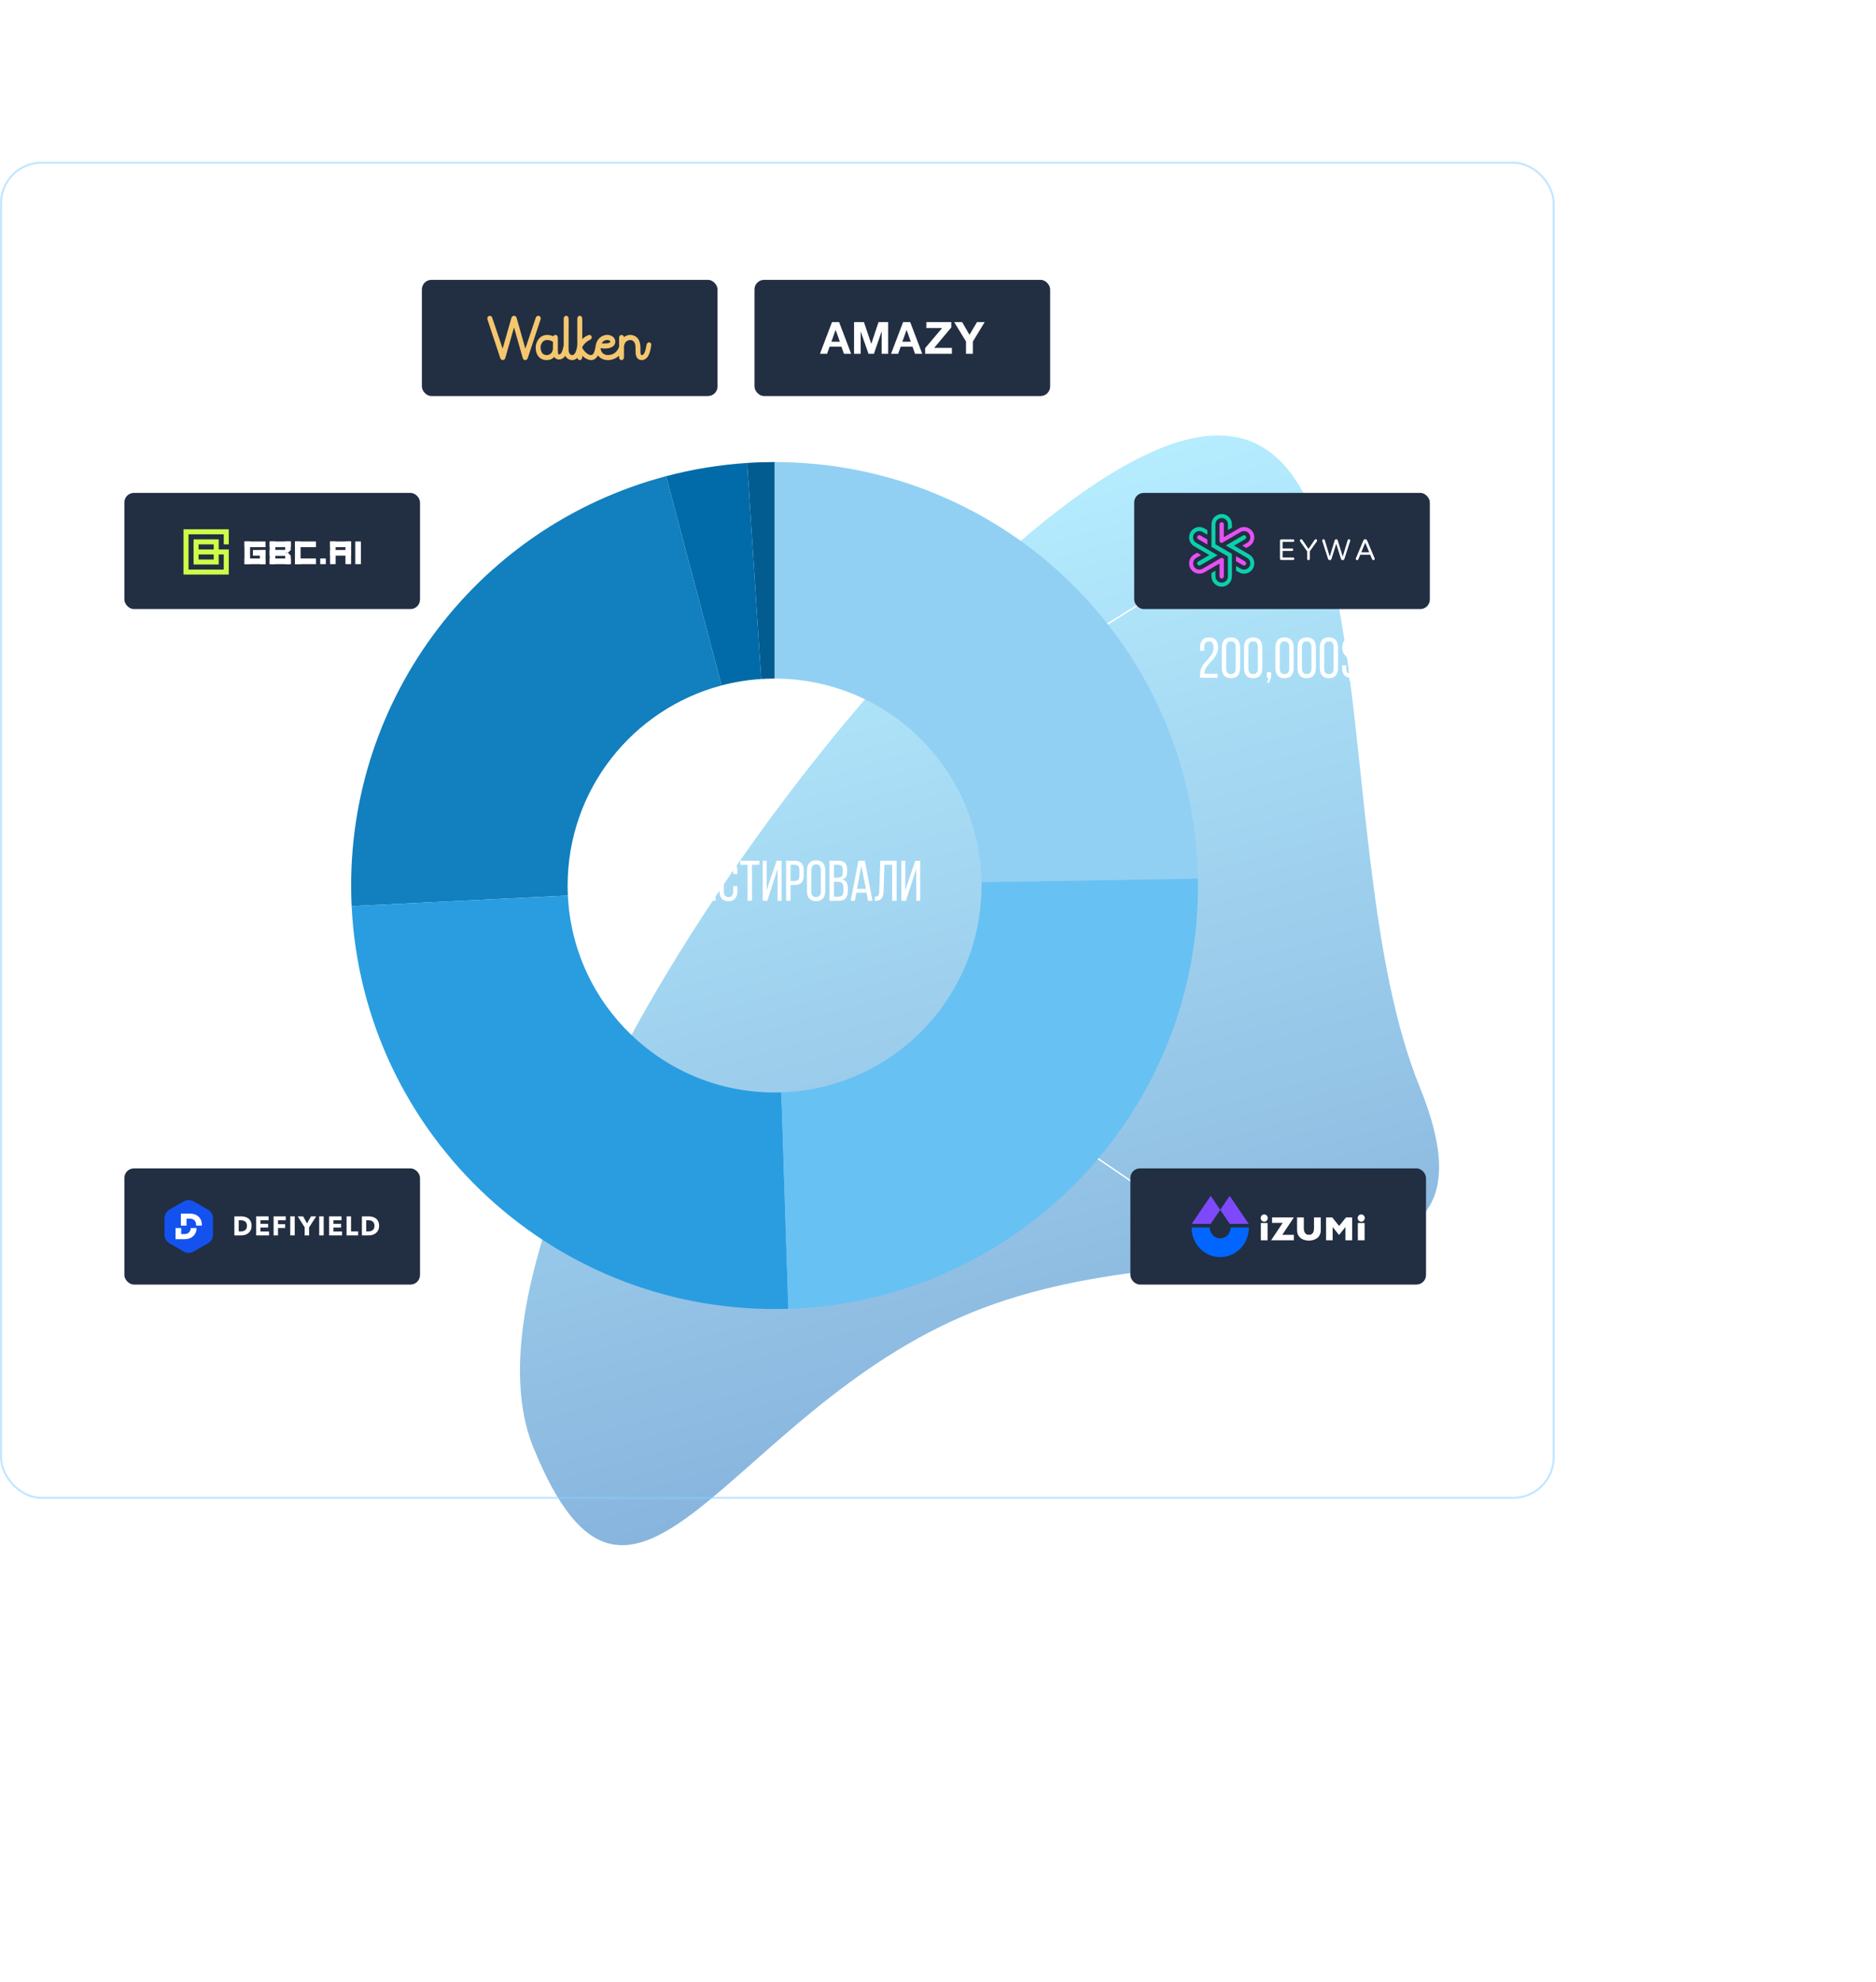 <?xml version="1.0" encoding="UTF-8"?> <svg xmlns="http://www.w3.org/2000/svg" width="905" height="956" viewBox="0 0 905 956" fill="none"> <g filter="url(#filter0_f_62_1906)"> <path d="M468.824 633.073C350.763 681.127 305.354 816.279 257.3 698.218C209.246 580.157 441.476 264.411 559.537 216.357C677.598 168.303 636.783 406.138 684.836 524.199C732.89 642.26 586.885 585.019 468.824 633.073Z" fill="url(#paint0_linear_62_1906)" fill-opacity="0.5"></path> </g> <rect x="0.5" y="78.5" width="749" height="644" rx="19.5" stroke="#89D0FF" stroke-opacity="0.5"></rect> <path d="M371.351 227.944L378.458 191.055" stroke="white" stroke-width="0.677"></path> <path d="M345.292 227.944L338.185 191.055" stroke="white" stroke-width="0.677"></path> <path d="M225.49 306.458L198.077 289.199" stroke="white" stroke-width="0.677"></path> <path d="M525.673 306.458L553.085 289.199" stroke="white" stroke-width="0.677"></path> <path d="M198.754 569.753L220.075 555.201" stroke="white" stroke-width="0.677"></path> <path d="M545.64 569.753L524.319 555.201" stroke="white" stroke-width="0.677"></path> <path fill-rule="evenodd" clip-rule="evenodd" d="M373.664 327.317C428.259 327.317 472.618 371.142 473.483 425.531L577.908 423.84C576.102 312.328 485.19 222.877 373.664 222.877V327.317Z" fill="#91D0F3"></path> <path fill-rule="evenodd" clip-rule="evenodd" d="M367.202 327.523C369.338 327.386 371.493 327.317 373.664 327.317C373.664 327.317 373.664 327.317 373.664 327.317V222.877C369.253 222.877 364.844 223.02 360.442 223.305L367.202 327.523Z" fill="#025C8F"></path> <path fill-rule="evenodd" clip-rule="evenodd" d="M348.08 330.625C354.241 328.997 360.635 327.942 367.202 327.523L360.442 223.306C347.228 224.163 334.128 226.303 321.328 229.696L348.08 330.625Z" fill="#006BA8"></path> <path fill-rule="evenodd" clip-rule="evenodd" d="M348.081 330.625C305.34 341.923 273.832 380.857 273.832 427.149C273.832 428.774 273.871 430.39 273.948 431.996L169.636 437.067C164.956 340.816 228.18 254.385 321.329 229.695L348.081 330.625Z" fill="#127FBE"></path> <path fill-rule="evenodd" clip-rule="evenodd" d="M376.898 526.93C375.824 526.964 374.746 526.981 373.664 526.981C320.153 526.981 276.476 484.881 273.948 431.996L169.636 437.068C175.052 548.462 268.813 634.923 380.28 631.311L376.898 526.93Z" fill="#299DE0"></path> <path fill-rule="evenodd" clip-rule="evenodd" d="M376.897 526.93C430.537 525.223 473.496 481.203 473.496 427.149C473.496 426.609 473.492 426.07 473.483 425.532L577.908 423.84C579.714 535.351 491.747 627.7 380.279 631.311L376.897 526.93Z" fill="#68C1F3"></path> <rect x="547.141" y="237.758" width="142.625" height="56.031" rx="4.609" fill="#222E42"></rect> <g clip-path="url(#clip0_62_1906)"> <path d="M618.104 270.131C617.925 270.131 617.774 270.07 617.651 269.946C617.529 269.822 617.467 269.67 617.467 269.49V260.832C617.467 260.652 617.529 260.5 617.651 260.376C617.774 260.243 617.925 260.176 618.104 260.176H623.781C623.95 260.176 624.092 260.238 624.205 260.362C624.328 260.476 624.389 260.618 624.389 260.79C624.389 260.961 624.328 261.103 624.205 261.217C624.092 261.332 623.95 261.389 623.781 261.389H618.755V264.541H623.271C623.441 264.541 623.582 264.602 623.696 264.726C623.818 264.84 623.88 264.983 623.88 265.154C623.88 265.325 623.818 265.468 623.696 265.582C623.582 265.696 623.441 265.753 623.271 265.753H618.755V268.919H623.781C623.95 268.919 624.092 268.981 624.205 269.105C624.328 269.219 624.389 269.361 624.389 269.532C624.389 269.704 624.328 269.846 624.205 269.96C624.092 270.074 623.95 270.131 623.781 270.131H618.104Z" fill="white"></path> <path d="M631.224 270.203C631.044 270.203 630.889 270.141 630.757 270.017C630.634 269.894 630.573 269.742 630.573 269.561V265.924L627.189 261.146C627.114 261.023 627.076 260.894 627.076 260.761C627.076 260.58 627.133 260.428 627.246 260.305C627.369 260.172 627.52 260.105 627.699 260.105C627.935 260.105 628.124 260.214 628.265 260.433L631.224 264.769L634.182 260.433C634.324 260.214 634.512 260.105 634.748 260.105C634.928 260.105 635.079 260.172 635.201 260.305C635.324 260.428 635.381 260.58 635.371 260.761C635.371 260.894 635.333 261.023 635.258 261.146L631.861 265.924V269.561C631.861 269.742 631.799 269.894 631.677 270.017C631.554 270.141 631.403 270.203 631.224 270.203Z" fill="white"></path> <path d="M641.494 270.203C641.305 270.203 641.135 270.151 640.984 270.046C640.843 269.932 640.734 269.77 640.659 269.561L637.884 260.975C637.856 260.87 637.842 260.79 637.842 260.733C637.832 260.552 637.884 260.404 637.998 260.29C638.12 260.167 638.276 260.105 638.465 260.105C638.616 260.105 638.748 260.153 638.861 260.248C638.974 260.343 639.055 260.466 639.102 260.618L641.48 268.491L643.872 260.647C643.919 260.485 644.009 260.357 644.141 260.262C644.283 260.157 644.438 260.105 644.608 260.105C644.778 260.105 644.929 260.157 645.061 260.262C645.203 260.357 645.297 260.485 645.344 260.647L647.736 268.491L650.114 260.618C650.162 260.466 650.242 260.343 650.355 260.248C650.468 260.153 650.6 260.105 650.751 260.105C650.94 260.105 651.091 260.167 651.204 260.29C651.327 260.404 651.384 260.552 651.374 260.733C651.374 260.79 651.36 260.87 651.332 260.975L648.557 269.561C648.482 269.77 648.369 269.932 648.218 270.046C648.076 270.151 647.911 270.203 647.722 270.203C647.534 270.203 647.359 270.146 647.199 270.032C647.048 269.908 646.944 269.751 646.887 269.561L644.608 262.287L642.329 269.561C642.272 269.751 642.164 269.908 642.004 270.032C641.853 270.146 641.683 270.203 641.494 270.203Z" fill="white"></path> <path d="M654.671 270.203C654.482 270.203 654.326 270.141 654.204 270.017C654.09 269.894 654.034 269.742 654.034 269.561C654.034 269.485 654.057 269.39 654.104 269.276L657.714 260.69C657.79 260.519 657.893 260.381 658.025 260.276C658.167 260.162 658.337 260.105 658.535 260.105H658.677C658.875 260.105 659.04 260.162 659.172 260.276C659.314 260.381 659.422 260.519 659.498 260.69L663.107 269.276C663.154 269.39 663.178 269.485 663.178 269.561C663.178 269.742 663.117 269.894 662.994 270.017C662.881 270.141 662.73 270.203 662.541 270.203C662.409 270.203 662.286 270.17 662.173 270.103C662.069 270.027 661.989 269.927 661.932 269.803L661.012 267.579H656.199L655.279 269.803C655.223 269.927 655.138 270.027 655.025 270.103C654.921 270.17 654.803 270.203 654.671 270.203ZM656.695 266.395H660.517L658.606 261.759L656.695 266.395Z" fill="white"></path> <path d="M586.338 252.919C586.338 251.243 587.692 249.879 589.356 249.879C590.162 249.879 590.92 250.195 591.489 250.769C592.059 251.343 592.373 252.107 592.373 252.919V255.663L594.292 254.546V252.919C594.292 251.591 593.778 250.342 592.846 249.402C591.914 248.463 590.675 247.946 589.356 247.946C586.634 247.946 584.42 250.177 584.42 252.919V263.8L592.374 268.428V278.025C592.374 279.701 591.02 281.065 589.356 281.065C588.549 281.065 587.792 280.749 587.222 280.175C586.652 279.601 586.338 278.837 586.338 278.025V275.282L584.419 276.398V278.025C584.419 279.354 584.933 280.603 585.866 281.542C586.798 282.481 588.037 282.998 589.356 282.998C592.078 282.998 594.292 280.767 594.292 278.025V267.145L586.338 262.518V252.919Z" fill="#0CCFAC"></path> <path d="M602.615 267.441L595.324 263.2L600.662 260.095C600.98 259.909 601.178 259.564 601.178 259.195C601.178 259.014 601.13 258.835 601.039 258.676C600.901 258.436 600.679 258.264 600.413 258.192C600.148 258.12 599.87 258.157 599.631 258.296L591.344 263.117L601.655 269.115C602.353 269.521 602.853 270.177 603.061 270.963C603.27 271.747 603.162 272.567 602.758 273.27C602.222 274.207 601.22 274.788 600.145 274.788C599.618 274.788 599.097 274.648 598.64 274.383L596.28 273.01V275.242L597.682 276.057C598.431 276.492 599.282 276.722 600.145 276.722C601.903 276.722 603.541 275.77 604.42 274.238C604.502 274.095 604.578 273.947 604.645 273.798V273.798C604.712 273.65 604.772 273.497 604.824 273.343C604.85 273.266 604.874 273.189 604.897 273.111C605.029 272.644 605.093 272.161 605.085 271.676C605.078 271.269 605.021 270.86 604.916 270.462C604.574 269.178 603.757 268.105 602.615 267.441Z" fill="#0CCFAC"></path> <path d="M590.386 252.92C590.386 252.642 590.279 252.381 590.084 252.185C589.89 251.989 589.631 251.881 589.356 251.881C588.787 251.881 588.325 252.347 588.325 252.92V261.362L589.356 261.961L598.636 256.563C599.096 256.296 599.617 256.155 600.143 256.155C601.219 256.155 602.221 256.738 602.758 257.677C603.023 258.138 603.163 258.663 603.163 259.196C603.163 260.278 602.586 261.286 601.656 261.828L599.296 263.201L601.214 264.317L602.617 263.501C604.137 262.614 605.081 260.964 605.081 259.196C605.081 258.324 604.852 257.465 604.42 256.711C603.541 255.176 601.902 254.223 600.143 254.223C599.28 254.223 598.427 254.453 597.676 254.89L590.386 259.13V252.92H590.386Z" fill="#E651F3"></path> <path d="M574.253 261.617C574.313 261.726 574.381 261.837 574.462 261.958C574.656 262.253 574.88 262.524 575.127 262.765C575.418 263.048 575.745 263.296 576.099 263.502L583.389 267.743L578.051 270.849C577.733 271.034 577.536 271.379 577.536 271.748C577.536 271.929 577.584 272.109 577.675 272.267C577.858 272.587 578.201 272.786 578.569 272.786C578.749 272.786 578.926 272.738 579.082 272.648L587.369 267.827L577.058 261.828C576.359 261.421 575.86 260.765 575.652 259.981C575.444 259.195 575.552 258.376 575.956 257.673C576.493 256.736 577.494 256.154 578.568 256.154C579.096 256.154 579.617 256.295 580.075 256.561L582.433 257.934V255.702L581.033 254.886C580.285 254.451 579.432 254.221 578.568 254.221C576.81 254.221 575.173 255.173 574.295 256.704C573.634 257.855 573.458 259.196 573.799 260.48C573.904 260.879 574.057 261.261 574.253 261.617Z" fill="#0CCFAC"></path> <path d="M578.568 258.156C578.201 258.156 577.858 258.355 577.675 258.676C577.537 258.916 577.5 259.196 577.571 259.463C577.642 259.732 577.813 259.956 578.052 260.095L582.433 262.644V260.245L579.082 258.295C578.925 258.204 578.747 258.156 578.568 258.156Z" fill="#E651F3"></path> <path d="M588.325 278.025C588.325 278.302 588.432 278.563 588.627 278.759C588.821 278.956 589.08 279.064 589.356 279.064C589.924 279.064 590.387 278.597 590.387 278.025V269.583L589.356 268.983L589.354 268.984L580.076 274.382C579.618 274.649 579.096 274.789 578.569 274.789C577.493 274.789 576.491 274.207 575.953 273.269C575.688 272.806 575.548 272.28 575.548 271.749C575.548 270.668 576.126 269.659 577.056 269.117L579.415 267.744L577.497 266.628L576.094 267.444C574.574 268.331 573.63 269.981 573.63 271.749C573.63 272.62 573.859 273.48 574.291 274.234C575.171 275.769 576.81 276.722 578.569 276.722C579.432 276.722 580.285 276.492 581.036 276.056L588.325 271.815V278.025Z" fill="#E651F3"></path> <path d="M600.145 272.787C600.513 272.787 600.855 272.588 601.039 272.267C601.177 272.027 601.213 271.748 601.142 271.48C601.071 271.212 600.901 270.988 600.662 270.849L596.28 268.301V270.698L599.632 272.648C599.788 272.739 599.965 272.787 600.145 272.787Z" fill="#E651F3"></path> </g> <path d="M583.245 307.456C584.751 307.456 585.854 307.896 586.552 308.778C587.25 309.66 587.599 310.845 587.599 312.333C587.599 313.307 587.434 314.189 587.103 314.979C586.791 315.751 586.386 316.476 585.89 317.156C585.413 317.818 584.889 318.442 584.319 319.03C583.768 319.618 583.245 320.206 582.749 320.794C582.271 321.382 581.867 321.997 581.536 322.64C581.205 323.265 581.04 323.945 581.04 324.68V324.983H587.379V326.94H578.918V325.286C578.918 324.257 579.074 323.348 579.386 322.558C579.717 321.768 580.121 321.051 580.599 320.408C581.095 319.747 581.619 319.131 582.17 318.562C582.739 317.974 583.263 317.377 583.741 316.77C584.237 316.164 584.641 315.512 584.953 314.814C585.284 314.116 585.449 313.316 585.449 312.416C585.449 311.424 585.275 310.671 584.926 310.156C584.577 309.642 583.998 309.385 583.19 309.385C582.4 309.385 581.821 309.642 581.453 310.156C581.104 310.671 580.93 311.36 580.93 312.223V313.932H578.918V312.361C578.918 310.873 579.267 309.688 579.965 308.806C580.663 307.906 581.757 307.456 583.245 307.456ZM589.41 312.306C589.41 310.818 589.768 309.642 590.485 308.778C591.22 307.896 592.331 307.456 593.82 307.456C595.308 307.456 596.419 307.896 597.154 308.778C597.889 309.642 598.257 310.818 598.257 312.306V322.255C598.257 323.743 597.889 324.928 597.154 325.81C596.419 326.692 595.308 327.133 593.82 327.133C592.331 327.133 591.22 326.692 590.485 325.81C589.768 324.928 589.41 323.743 589.41 322.255V312.306ZM591.532 322.392C591.532 323.274 591.716 323.963 592.083 324.459C592.469 324.937 593.048 325.176 593.82 325.176C594.61 325.176 595.188 324.937 595.556 324.459C595.923 323.963 596.107 323.274 596.107 322.392V312.196C596.107 311.314 595.923 310.625 595.556 310.129C595.188 309.633 594.61 309.385 593.82 309.385C593.048 309.385 592.469 309.633 592.083 310.129C591.716 310.625 591.532 311.314 591.532 312.196V322.392ZM600.122 312.306C600.122 310.818 600.48 309.642 601.196 308.778C601.931 307.896 603.043 307.456 604.531 307.456C606.019 307.456 607.131 307.896 607.866 308.778C608.601 309.642 608.968 310.818 608.968 312.306V322.255C608.968 323.743 608.601 324.928 607.866 325.81C607.131 326.692 606.019 327.133 604.531 327.133C603.043 327.133 601.931 326.692 601.196 325.81C600.48 324.928 600.122 323.743 600.122 322.255V312.306ZM602.244 322.392C602.244 323.274 602.427 323.963 602.795 324.459C603.181 324.937 603.759 325.176 604.531 325.176C605.321 325.176 605.9 324.937 606.267 324.459C606.635 323.963 606.818 323.274 606.818 322.392V312.196C606.818 311.314 606.635 310.625 606.267 310.129C605.9 309.633 605.321 309.385 604.531 309.385C603.759 309.385 603.181 309.633 602.795 310.129C602.427 310.625 602.244 311.314 602.244 312.196V322.392ZM611.935 326.94H611.136V324.266H613.203V326.747L612.128 329.365H611.246L611.935 326.94ZM615.247 312.306C615.247 310.818 615.605 309.642 616.321 308.778C617.056 307.896 618.168 307.456 619.656 307.456C621.144 307.456 622.256 307.896 622.991 308.778C623.726 309.642 624.093 310.818 624.093 312.306V322.255C624.093 323.743 623.726 324.928 622.991 325.81C622.256 326.692 621.144 327.133 619.656 327.133C618.168 327.133 617.056 326.692 616.321 325.81C615.605 324.928 615.247 323.743 615.247 322.255V312.306ZM617.369 322.392C617.369 323.274 617.552 323.963 617.92 324.459C618.306 324.937 618.884 325.176 619.656 325.176C620.446 325.176 621.025 324.937 621.392 324.459C621.76 323.963 621.944 323.274 621.944 322.392V312.196C621.944 311.314 621.76 310.625 621.392 310.129C621.025 309.633 620.446 309.385 619.656 309.385C618.884 309.385 618.306 309.633 617.92 310.129C617.552 310.625 617.369 311.314 617.369 312.196V322.392ZM625.958 312.306C625.958 310.818 626.316 309.642 627.033 308.778C627.768 307.896 628.879 307.456 630.367 307.456C631.856 307.456 632.967 307.896 633.702 308.778C634.437 309.642 634.804 310.818 634.804 312.306V322.255C634.804 323.743 634.437 324.928 633.702 325.81C632.967 326.692 631.856 327.133 630.367 327.133C628.879 327.133 627.768 326.692 627.033 325.81C626.316 324.928 625.958 323.743 625.958 322.255V312.306ZM628.08 322.392C628.08 323.274 628.264 323.963 628.631 324.459C629.017 324.937 629.596 325.176 630.367 325.176C631.158 325.176 631.736 324.937 632.104 324.459C632.471 323.963 632.655 323.274 632.655 322.392V312.196C632.655 311.314 632.471 310.625 632.104 310.129C631.736 309.633 631.158 309.385 630.367 309.385C629.596 309.385 629.017 309.633 628.631 310.129C628.264 310.625 628.08 311.314 628.08 312.196V322.392ZM636.669 312.306C636.669 310.818 637.028 309.642 637.744 308.778C638.479 307.896 639.591 307.456 641.079 307.456C642.567 307.456 643.679 307.896 644.414 308.778C645.148 309.642 645.516 310.818 645.516 312.306V322.255C645.516 323.743 645.148 324.928 644.414 325.81C643.679 326.692 642.567 327.133 641.079 327.133C639.591 327.133 638.479 326.692 637.744 325.81C637.028 324.928 636.669 323.743 636.669 322.255V312.306ZM638.791 322.392C638.791 323.274 638.975 323.963 639.343 324.459C639.729 324.937 640.307 325.176 641.079 325.176C641.869 325.176 642.448 324.937 642.815 324.459C643.183 323.963 643.366 323.274 643.366 322.392V312.196C643.366 311.314 643.183 310.625 642.815 310.129C642.448 309.633 641.869 309.385 641.079 309.385C640.307 309.385 639.729 309.633 639.343 310.129C638.975 310.625 638.791 311.314 638.791 312.196V322.392ZM652.672 307.731C653.848 307.896 654.712 308.402 655.263 309.247C655.814 310.092 656.089 311.167 656.089 312.471V312.995H654.078V312.333C654.078 311.47 653.894 310.799 653.527 310.322C653.177 309.826 652.617 309.578 651.845 309.578C651.074 309.578 650.513 309.826 650.164 310.322C649.815 310.799 649.641 311.47 649.641 312.333C649.641 313.05 649.797 313.665 650.109 314.18C650.44 314.694 650.844 315.163 651.322 315.585C651.799 316.008 652.314 316.421 652.865 316.826C653.435 317.211 653.958 317.652 654.436 318.148C654.914 318.626 655.309 319.186 655.621 319.829C655.952 320.454 656.117 321.217 656.117 322.117C656.117 323.421 655.832 324.505 655.263 325.369C654.712 326.214 653.848 326.719 652.672 326.885V328.345H650.908V326.885C649.696 326.719 648.814 326.214 648.263 325.369C647.712 324.524 647.436 323.44 647.436 322.117V320.932H649.448V322.255C649.448 323.137 649.632 323.816 649.999 324.294C650.366 324.753 650.936 324.983 651.708 324.983C652.498 324.983 653.067 324.753 653.416 324.294C653.784 323.816 653.967 323.137 653.967 322.255C653.967 321.538 653.802 320.923 653.471 320.408C653.159 319.894 652.764 319.425 652.286 319.003C651.809 318.58 651.294 318.176 650.743 317.79C650.192 317.386 649.677 316.945 649.2 316.467C648.722 315.971 648.318 315.411 647.987 314.786C647.675 314.143 647.519 313.372 647.519 312.471C647.519 311.148 647.794 310.074 648.345 309.247C648.897 308.42 649.751 307.915 650.908 307.731V306.188H652.672V307.731Z" fill="white"></path> <path d="M124.902 155.93C126.39 155.93 127.483 156.371 128.182 157.253C128.898 158.116 129.256 159.292 129.256 160.78V161.276C129.256 162.268 129.054 163.104 128.65 163.784C128.264 164.464 127.685 164.951 126.914 165.245C127.741 165.557 128.338 166.062 128.705 166.761C129.073 167.44 129.256 168.267 129.256 169.241V170.729C129.256 172.217 128.898 173.402 128.182 174.284C127.483 175.166 126.39 175.607 124.902 175.607C123.432 175.607 122.339 175.166 121.623 174.284C120.924 173.384 120.575 172.199 120.575 170.729V169.406H122.587V170.867C122.587 171.749 122.771 172.438 123.138 172.934C123.506 173.411 124.075 173.65 124.847 173.65C125.637 173.65 126.206 173.402 126.556 172.906C126.923 172.41 127.107 171.666 127.107 170.674V169.186C127.107 167.33 126.298 166.375 124.682 166.32H123.524V164.39H124.792C125.508 164.354 126.069 164.115 126.473 163.674C126.895 163.233 127.107 162.59 127.107 161.745V160.863C127.107 159.871 126.923 159.127 126.556 158.631C126.206 158.116 125.637 157.859 124.847 157.859C124.075 157.859 123.506 158.107 123.138 158.603C122.771 159.099 122.587 159.788 122.587 160.67V161.662H120.575V160.78C120.575 159.292 120.924 158.116 121.623 157.253C122.321 156.371 123.414 155.93 124.902 155.93ZM131.178 160.78C131.178 159.292 131.536 158.116 132.253 157.253C132.987 156.371 134.099 155.93 135.587 155.93C137.075 155.93 138.187 156.371 138.922 157.253C139.657 158.116 140.024 159.292 140.024 160.78V170.729C140.024 172.217 139.657 173.402 138.922 174.284C138.187 175.166 137.075 175.607 135.587 175.607C134.099 175.607 132.987 175.166 132.253 174.284C131.536 173.402 131.178 172.217 131.178 170.729V160.78ZM133.3 170.867C133.3 171.749 133.483 172.438 133.851 172.934C134.237 173.411 134.815 173.65 135.587 173.65C136.377 173.65 136.956 173.411 137.323 172.934C137.691 172.438 137.875 171.749 137.875 170.867V160.67C137.875 159.788 137.691 159.099 137.323 158.603C136.956 158.107 136.377 157.859 135.587 157.859C134.815 157.859 134.237 158.107 133.851 158.603C133.483 159.099 133.3 159.788 133.3 160.67V170.867ZM142.991 175.414H142.192V172.741H144.259V175.221L143.184 177.839H142.302L142.991 175.414ZM146.303 160.78C146.303 159.292 146.661 158.116 147.378 157.253C148.113 156.371 149.224 155.93 150.712 155.93C152.2 155.93 153.312 156.371 154.047 157.253C154.782 158.116 155.149 159.292 155.149 160.78V170.729C155.149 172.217 154.782 173.402 154.047 174.284C153.312 175.166 152.2 175.607 150.712 175.607C149.224 175.607 148.113 175.166 147.378 174.284C146.661 173.402 146.303 172.217 146.303 170.729V160.78ZM148.425 170.867C148.425 171.749 148.609 172.438 148.976 172.934C149.362 173.411 149.941 173.65 150.712 173.65C151.502 173.65 152.081 173.411 152.448 172.934C152.816 172.438 153 171.749 153 170.867V160.67C153 159.788 152.816 159.099 152.448 158.603C152.081 158.107 151.502 157.859 150.712 157.859C149.941 157.859 149.362 158.107 148.976 158.603C148.609 159.099 148.425 159.788 148.425 160.67V170.867ZM157.014 160.78C157.014 159.292 157.373 158.116 158.089 157.253C158.824 156.371 159.935 155.93 161.424 155.93C162.912 155.93 164.023 156.371 164.758 157.253C165.493 158.116 165.861 159.292 165.861 160.78V170.729C165.861 172.217 165.493 173.402 164.758 174.284C164.023 175.166 162.912 175.607 161.424 175.607C159.935 175.607 158.824 175.166 158.089 174.284C157.373 173.402 157.014 172.217 157.014 170.729V160.78ZM159.136 170.867C159.136 171.749 159.32 172.438 159.687 172.934C160.073 173.411 160.652 173.65 161.424 173.65C162.214 173.65 162.792 173.411 163.16 172.934C163.527 172.438 163.711 171.749 163.711 170.867V160.67C163.711 159.788 163.527 159.099 163.16 158.603C162.792 158.107 162.214 157.859 161.424 157.859C160.652 157.859 160.073 158.107 159.687 158.603C159.32 159.099 159.136 159.788 159.136 160.67V170.867ZM167.726 160.78C167.726 159.292 168.084 158.116 168.8 157.253C169.535 156.371 170.647 155.93 172.135 155.93C173.623 155.93 174.735 156.371 175.47 157.253C176.205 158.116 176.572 159.292 176.572 160.78V170.729C176.572 172.217 176.205 173.402 175.47 174.284C174.735 175.166 173.623 175.607 172.135 175.607C170.647 175.607 169.535 175.166 168.8 174.284C168.084 173.402 167.726 172.217 167.726 170.729V160.78ZM169.848 170.867C169.848 171.749 170.031 172.438 170.399 172.934C170.785 173.411 171.363 173.65 172.135 173.65C172.925 173.65 173.504 173.411 173.871 172.934C174.239 172.438 174.422 171.749 174.422 170.867V160.67C174.422 159.788 174.239 159.099 173.871 158.603C173.504 158.107 172.925 157.859 172.135 157.859C171.363 157.859 170.785 158.107 170.399 158.603C170.031 159.099 169.848 159.788 169.848 160.67V170.867ZM183.728 156.205C184.904 156.371 185.768 156.876 186.319 157.721C186.87 158.566 187.146 159.641 187.146 160.946V161.469H185.134V160.808C185.134 159.944 184.95 159.274 184.583 158.796C184.234 158.3 183.673 158.052 182.902 158.052C182.13 158.052 181.57 158.3 181.22 158.796C180.871 159.274 180.697 159.944 180.697 160.808C180.697 161.524 180.853 162.14 181.165 162.654C181.496 163.169 181.9 163.637 182.378 164.06C182.856 164.482 183.37 164.896 183.921 165.3C184.491 165.686 185.014 166.127 185.492 166.623C185.97 167.1 186.365 167.661 186.677 168.304C187.008 168.929 187.173 169.691 187.173 170.591C187.173 171.896 186.888 172.98 186.319 173.843C185.768 174.688 184.904 175.194 183.728 175.359V176.82H181.965V175.359C180.752 175.194 179.87 174.688 179.319 173.843C178.768 172.998 178.492 171.914 178.492 170.591V169.406H180.504V170.729C180.504 171.611 180.688 172.291 181.055 172.768C181.423 173.228 181.992 173.457 182.764 173.457C183.554 173.457 184.123 173.228 184.472 172.768C184.84 172.291 185.024 171.611 185.024 170.729C185.024 170.013 184.858 169.397 184.528 168.883C184.215 168.368 183.82 167.9 183.343 167.477C182.865 167.055 182.35 166.65 181.799 166.264C181.248 165.86 180.734 165.419 180.256 164.942C179.778 164.446 179.374 163.885 179.043 163.261C178.731 162.618 178.575 161.846 178.575 160.946C178.575 159.623 178.85 158.548 179.402 157.721C179.953 156.894 180.807 156.389 181.965 156.205V154.662H183.728V156.205Z" fill="white"></path> <path d="M309.067 425.53L306.201 434.486H303.969V415.195H305.87V429.581L307.854 423.49L310.665 415.195H313.063V434.486H311.134V419.136L309.067 425.53ZM317.395 425.805V434.486H315.245V415.195H317.395V423.876H322.135V415.195H324.285V434.486H322.135V425.805H317.395ZM330.822 415.195C332.328 415.195 333.403 415.553 334.046 416.27C334.689 416.968 335.011 418.034 335.011 419.467V420.376C335.011 421.405 334.845 422.241 334.515 422.884C334.184 423.509 333.596 423.95 332.751 424.207C333.688 424.464 334.349 424.951 334.735 425.667C335.139 426.384 335.341 427.275 335.341 428.341V429.967C335.341 431.418 334.983 432.539 334.266 433.329C333.55 434.101 332.438 434.486 330.932 434.486H326.495V415.195H330.822ZM330.298 423.38C331.162 423.38 331.805 423.206 332.227 422.856C332.668 422.507 332.889 421.828 332.889 420.817V419.687C332.889 418.824 332.723 418.19 332.392 417.786C332.08 417.363 331.538 417.152 330.766 417.152H328.644V423.38H330.298ZM330.932 432.53C332.457 432.53 333.219 431.657 333.219 429.912V428.203C333.219 427.119 332.999 426.375 332.558 425.971C332.135 425.548 331.455 425.337 330.518 425.337H328.644V432.53H330.932ZM344.149 423.738V425.667H339.437V432.53H345.224V434.486H337.287V415.195H345.224V417.152H339.437V423.738H344.149ZM351.379 415.002C352.867 415.002 353.961 415.443 354.659 416.325C355.375 417.207 355.734 418.383 355.734 419.853V421.589H353.694V419.742C353.694 418.86 353.511 418.181 353.143 417.703C352.794 417.207 352.224 416.959 351.434 416.959C350.663 416.959 350.093 417.207 349.726 417.703C349.358 418.181 349.175 418.86 349.175 419.742V429.939C349.175 430.821 349.358 431.51 349.726 432.006C350.093 432.484 350.663 432.723 351.434 432.723C352.224 432.723 352.794 432.484 353.143 432.006C353.511 431.51 353.694 430.821 353.694 429.939V427.431H355.734V429.829C355.734 431.299 355.375 432.475 354.659 433.356C353.961 434.238 352.867 434.679 351.379 434.679C349.909 434.679 348.816 434.238 348.1 433.356C347.402 432.475 347.053 431.299 347.053 429.829V419.853C347.053 419.118 347.135 418.456 347.301 417.868C347.484 417.262 347.751 416.748 348.1 416.325C348.467 415.902 348.917 415.581 349.45 415.36C350.001 415.122 350.644 415.002 351.379 415.002ZM360.636 434.486V417.152H357.081V415.195H366.341V417.152H362.785V434.486H360.636ZM373.012 425.585L370.173 434.486H367.941V415.195H369.843V429.581L371.551 424.262L374.638 415.195H377.035V434.486H375.106V419.136L373.012 425.585ZM383.434 415.195C384.959 415.195 386.061 415.618 386.741 416.463C387.421 417.29 387.761 418.438 387.761 419.908V422.223C387.761 423.766 387.393 424.933 386.658 425.723C385.942 426.494 384.812 426.88 383.269 426.88H381.367V434.486H379.218V415.195H383.434ZM383.269 424.951C384.077 424.951 384.674 424.758 385.06 424.372C385.446 423.968 385.639 423.297 385.639 422.36V419.797C385.639 418.916 385.464 418.254 385.115 417.813C384.784 417.372 384.224 417.152 383.434 417.152H381.367V424.951H383.269ZM389.279 419.853C389.279 418.364 389.637 417.188 390.354 416.325C391.089 415.443 392.2 415.002 393.689 415.002C395.177 415.002 396.288 415.443 397.023 416.325C397.758 417.188 398.126 418.364 398.126 419.853V429.829C398.126 431.299 397.758 432.475 397.023 433.356C396.288 434.238 395.177 434.679 393.689 434.679C392.2 434.679 391.089 434.238 390.354 433.356C389.637 432.475 389.279 431.299 389.279 429.829V419.853ZM391.401 429.939C391.401 430.821 391.585 431.51 391.952 432.006C392.338 432.484 392.917 432.723 393.689 432.723C394.479 432.723 395.057 432.484 395.425 432.006C395.792 431.51 395.976 430.821 395.976 429.939V419.742C395.976 418.86 395.792 418.181 395.425 417.703C395.057 417.207 394.479 416.959 393.689 416.959C392.917 416.959 392.338 417.207 391.952 417.703C391.585 418.181 391.401 418.86 391.401 419.742V429.939ZM404.483 415.195C405.989 415.195 407.064 415.553 407.707 416.27C408.35 416.968 408.672 418.034 408.672 419.467V420.376C408.672 421.405 408.506 422.241 408.176 422.884C407.845 423.509 407.257 423.95 406.412 424.207C407.349 424.464 408.01 424.951 408.396 425.667C408.8 426.384 409.002 427.275 409.002 428.341V429.967C409.002 431.418 408.644 432.539 407.927 433.329C407.211 434.101 406.099 434.486 404.593 434.486H400.156V415.195H404.483ZM403.959 423.38C404.823 423.38 405.466 423.206 405.888 422.856C406.329 422.507 406.55 421.828 406.55 420.817V419.687C406.55 418.824 406.384 418.19 406.053 417.786C405.741 417.363 405.199 417.152 404.428 417.152H402.305V423.38H403.959ZM404.593 432.53C406.118 432.53 406.88 431.657 406.88 429.912V428.203C406.88 427.119 406.66 426.375 406.219 425.971C405.796 425.548 405.116 425.337 404.179 425.337H402.305V432.53H404.593ZM413.125 430.601L412.381 434.486H410.397L414.09 415.195H417.204L420.897 434.486H418.747L418.003 430.601H413.125ZM413.401 428.754H417.7L415.523 417.62L413.401 428.754ZM426.681 417.152L426.24 429.691C426.203 430.463 426.12 431.143 425.992 431.73C425.863 432.318 425.652 432.824 425.358 433.246C425.064 433.65 424.669 433.963 424.173 434.183C423.695 434.404 423.089 434.514 422.354 434.514H421.996V432.557C422.437 432.557 422.795 432.502 423.07 432.392C423.346 432.282 423.557 432.116 423.704 431.896C423.87 431.657 423.98 431.363 424.035 431.014C424.09 430.665 424.127 430.261 424.145 429.801L424.669 415.195H432.523V434.486H430.374V417.152H426.681ZM439.891 425.585L437.052 434.486H434.82V415.195H436.721V429.581L438.43 424.262L441.517 415.195H443.914V434.486H441.985V419.136L439.891 425.585Z" fill="white"></path> <path d="M97.183 311.148C96.815 311.369 96.402 311.553 95.942 311.7C95.501 311.847 95.024 311.938 94.509 311.975V310.211C95.024 310.193 95.465 310.11 95.832 309.963C96.2 309.816 96.503 309.633 96.742 309.412C96.999 309.173 97.21 308.907 97.375 308.613C97.541 308.301 97.688 307.979 97.816 307.648H99.305V326.94H97.183V311.148ZM108.975 309.578H102.416V307.648H111.152V309.522L106.191 326.94H104.042L108.975 309.578ZM121.038 323.054V326.94H118.943V323.054H112.715V321.097L118.695 307.648H121.038V321.097H122.581V323.054H121.038ZM114.699 321.097H118.943V311.672L114.699 321.097ZM125.182 326.94H124.383V324.266H126.45V326.747L125.375 329.365H124.493L125.182 326.94ZM128.494 312.306C128.494 310.818 128.852 309.642 129.569 308.778C130.304 307.896 131.415 307.456 132.903 307.456C134.391 307.456 135.503 307.896 136.238 308.778C136.973 309.642 137.34 310.818 137.34 312.306V322.255C137.34 323.743 136.973 324.928 136.238 325.81C135.503 326.692 134.391 327.133 132.903 327.133C131.415 327.133 130.304 326.692 129.569 325.81C128.852 324.928 128.494 323.743 128.494 322.255V312.306ZM130.616 322.392C130.616 323.274 130.8 323.963 131.167 324.459C131.553 324.937 132.132 325.176 132.903 325.176C133.693 325.176 134.272 324.937 134.639 324.459C135.007 323.963 135.191 323.274 135.191 322.392V312.196C135.191 311.314 135.007 310.625 134.639 310.129C134.272 309.633 133.693 309.385 132.903 309.385C132.132 309.385 131.553 309.633 131.167 310.129C130.8 310.625 130.616 311.314 130.616 312.196V322.392ZM139.205 312.306C139.205 310.818 139.563 309.642 140.28 308.778C141.015 307.896 142.126 307.456 143.615 307.456C145.103 307.456 146.214 307.896 146.949 308.778C147.684 309.642 148.052 310.818 148.052 312.306V322.255C148.052 323.743 147.684 324.928 146.949 325.81C146.214 326.692 145.103 327.133 143.615 327.133C142.126 327.133 141.015 326.692 140.28 325.81C139.563 324.928 139.205 323.743 139.205 322.255V312.306ZM141.327 322.392C141.327 323.274 141.511 323.963 141.878 324.459C142.264 324.937 142.843 325.176 143.615 325.176C144.405 325.176 144.983 324.937 145.351 324.459C145.718 323.963 145.902 323.274 145.902 322.392V312.196C145.902 311.314 145.718 310.625 145.351 310.129C144.983 309.633 144.405 309.385 143.615 309.385C142.843 309.385 142.264 309.633 141.878 310.129C141.511 310.625 141.327 311.314 141.327 312.196V322.392ZM149.917 312.306C149.917 310.818 150.275 309.642 150.991 308.778C151.726 307.896 152.838 307.456 154.326 307.456C155.814 307.456 156.926 307.896 157.661 308.778C158.396 309.642 158.763 310.818 158.763 312.306V322.255C158.763 323.743 158.396 324.928 157.661 325.81C156.926 326.692 155.814 327.133 154.326 327.133C152.838 327.133 151.726 326.692 150.991 325.81C150.275 324.928 149.917 323.743 149.917 322.255V312.306ZM152.039 322.392C152.039 323.274 152.222 323.963 152.59 324.459C152.976 324.937 153.554 325.176 154.326 325.176C155.116 325.176 155.695 324.937 156.062 324.459C156.43 323.963 156.613 323.274 156.613 322.392V312.196C156.613 311.314 156.43 310.625 156.062 310.129C155.695 309.633 155.116 309.385 154.326 309.385C153.554 309.385 152.976 309.633 152.59 310.129C152.222 310.625 152.039 311.314 152.039 312.196V322.392ZM165.919 307.731C167.095 307.896 167.959 308.402 168.51 309.247C169.061 310.092 169.337 311.167 169.337 312.471V312.995H167.325V312.333C167.325 311.47 167.141 310.799 166.774 310.322C166.425 309.826 165.864 309.578 165.093 309.578C164.321 309.578 163.761 309.826 163.411 310.322C163.062 310.799 162.888 311.47 162.888 312.333C162.888 313.05 163.044 313.665 163.356 314.18C163.687 314.694 164.091 315.163 164.569 315.585C165.047 316.008 165.561 316.421 166.112 316.826C166.682 317.211 167.205 317.652 167.683 318.148C168.161 318.626 168.556 319.186 168.868 319.829C169.199 320.454 169.364 321.217 169.364 322.117C169.364 323.421 169.079 324.505 168.51 325.369C167.959 326.214 167.095 326.719 165.919 326.885V328.345H164.156V326.885C162.943 326.719 162.061 326.214 161.51 325.369C160.959 324.524 160.683 323.44 160.683 322.117V320.932H162.695V322.255C162.695 323.137 162.879 323.816 163.246 324.294C163.614 324.753 164.183 324.983 164.955 324.983C165.745 324.983 166.314 324.753 166.663 324.294C167.031 323.816 167.215 323.137 167.215 322.255C167.215 321.538 167.049 320.923 166.719 320.408C166.406 319.894 166.011 319.425 165.533 319.003C165.056 318.58 164.541 318.176 163.99 317.79C163.439 317.386 162.925 316.945 162.447 316.467C161.969 315.971 161.565 315.411 161.234 314.786C160.922 314.143 160.766 313.372 160.766 312.471C160.766 311.148 161.041 310.074 161.593 309.247C162.144 308.42 162.998 307.915 164.156 307.731V306.188H165.919V307.731Z" fill="white"></path> <path d="M525.228 159.897C524.86 160.118 524.447 160.302 523.988 160.449C523.547 160.596 523.069 160.687 522.555 160.724V158.96C523.069 158.942 523.51 158.859 523.877 158.712C524.245 158.565 524.548 158.382 524.787 158.161C525.044 157.922 525.255 157.656 525.421 157.362C525.586 157.05 525.733 156.728 525.862 156.397H527.35V175.689H525.228V159.897ZM530.433 161.055C530.433 159.567 530.792 158.391 531.508 157.527C532.243 156.645 533.355 156.205 534.843 156.205C536.331 156.205 537.443 156.645 538.177 157.527C538.912 158.391 539.28 159.567 539.28 161.055V171.004C539.28 172.492 538.912 173.677 538.177 174.559C537.443 175.441 536.331 175.882 534.843 175.882C533.355 175.882 532.243 175.441 531.508 174.559C530.792 173.677 530.433 172.492 530.433 171.004V161.055ZM532.555 171.141C532.555 172.023 532.739 172.712 533.107 173.208C533.492 173.686 534.071 173.925 534.843 173.925C535.633 173.925 536.212 173.686 536.579 173.208C536.946 172.712 537.13 172.023 537.13 171.141V160.945C537.13 160.063 536.946 159.374 536.579 158.878C536.212 158.382 535.633 158.134 534.843 158.134C534.071 158.134 533.492 158.382 533.107 158.878C532.739 159.374 532.555 160.063 532.555 160.945V171.141ZM542.247 175.689H541.448V173.016H543.515V175.496L542.44 178.114H541.558L542.247 175.689ZM545.558 161.055C545.558 159.567 545.917 158.391 546.633 157.527C547.368 156.645 548.48 156.205 549.968 156.205C551.456 156.205 552.568 156.645 553.303 157.527C554.037 158.391 554.405 159.567 554.405 161.055V171.004C554.405 172.492 554.037 173.677 553.303 174.559C552.568 175.441 551.456 175.882 549.968 175.882C548.48 175.882 547.368 175.441 546.633 174.559C545.917 173.677 545.558 172.492 545.558 171.004V161.055ZM547.681 171.141C547.681 172.023 547.864 172.712 548.232 173.208C548.618 173.686 549.196 173.925 549.968 173.925C550.758 173.925 551.337 173.686 551.704 173.208C552.072 172.712 552.255 172.023 552.255 171.141V160.945C552.255 160.063 552.072 159.374 551.704 158.878C551.337 158.382 550.758 158.134 549.968 158.134C549.196 158.134 548.618 158.382 548.232 158.878C547.864 159.374 547.681 160.063 547.681 160.945V171.141ZM556.27 161.055C556.27 159.567 556.628 158.391 557.345 157.527C558.08 156.645 559.191 156.205 560.679 156.205C562.167 156.205 563.279 156.645 564.014 157.527C564.749 158.391 565.116 159.567 565.116 161.055V171.004C565.116 172.492 564.749 173.677 564.014 174.559C563.279 175.441 562.167 175.882 560.679 175.882C559.191 175.882 558.08 175.441 557.345 174.559C556.628 173.677 556.27 172.492 556.27 171.004V161.055ZM558.392 171.141C558.392 172.023 558.576 172.712 558.943 173.208C559.329 173.686 559.908 173.925 560.679 173.925C561.469 173.925 562.048 173.686 562.416 173.208C562.783 172.712 562.967 172.023 562.967 171.141V160.945C562.967 160.063 562.783 159.374 562.416 158.878C562.048 158.382 561.469 158.134 560.679 158.134C559.908 158.134 559.329 158.382 558.943 158.878C558.576 159.374 558.392 160.063 558.392 160.945V171.141ZM566.981 161.055C566.981 159.567 567.34 158.391 568.056 157.527C568.791 156.645 569.903 156.205 571.391 156.205C572.879 156.205 573.99 156.645 574.725 157.527C575.46 158.391 575.828 159.567 575.828 161.055V171.004C575.828 172.492 575.46 173.677 574.725 174.559C573.99 175.441 572.879 175.882 571.391 175.882C569.903 175.882 568.791 175.441 568.056 174.559C567.34 173.677 566.981 172.492 566.981 171.004V161.055ZM569.103 171.141C569.103 172.023 569.287 172.712 569.654 173.208C570.04 173.686 570.619 173.925 571.391 173.925C572.181 173.925 572.759 173.686 573.127 173.208C573.494 172.712 573.678 172.023 573.678 171.141V160.945C573.678 160.063 573.494 159.374 573.127 158.878C572.759 158.382 572.181 158.134 571.391 158.134C570.619 158.134 570.04 158.382 569.654 158.878C569.287 159.374 569.103 160.063 569.103 160.945V171.141ZM582.984 156.48C584.16 156.645 585.023 157.151 585.575 157.996C586.126 158.841 586.401 159.916 586.401 161.22V161.744H584.389V161.082C584.389 160.219 584.206 159.548 583.838 159.071C583.489 158.575 582.929 158.327 582.157 158.327C581.386 158.327 580.825 158.575 580.476 159.071C580.127 159.548 579.952 160.219 579.952 161.082C579.952 161.799 580.109 162.414 580.421 162.929C580.752 163.443 581.156 163.912 581.634 164.334C582.111 164.757 582.626 165.17 583.177 165.575C583.746 165.96 584.27 166.401 584.748 166.897C585.225 167.375 585.62 167.935 585.933 168.579C586.263 169.203 586.429 169.966 586.429 170.866C586.429 172.17 586.144 173.254 585.575 174.118C585.023 174.963 584.16 175.468 582.984 175.634V177.094H581.22V175.634C580.008 175.468 579.126 174.963 578.575 174.118C578.023 173.273 577.748 172.189 577.748 170.866V169.681H579.76V171.004C579.76 171.886 579.943 172.565 580.311 173.043C580.678 173.502 581.248 173.732 582.019 173.732C582.809 173.732 583.379 173.502 583.728 173.043C584.096 172.565 584.279 171.886 584.279 171.004C584.279 170.287 584.114 169.672 583.783 169.157C583.471 168.643 583.076 168.174 582.598 167.752C582.12 167.329 581.606 166.925 581.055 166.539C580.504 166.135 579.989 165.694 579.512 165.216C579.034 164.72 578.63 164.16 578.299 163.535C577.987 162.892 577.83 162.121 577.83 161.22C577.83 159.897 578.106 158.823 578.657 157.996C579.208 157.169 580.063 156.664 581.22 156.48V154.937H582.984V156.48Z" fill="white"></path> <path d="M582.118 635.424C583.624 635.424 584.727 635.864 585.425 636.746C586.123 637.628 586.472 638.813 586.472 640.301C586.472 641.275 586.307 642.157 585.976 642.947C585.664 643.719 585.259 644.444 584.763 645.124C584.286 645.786 583.762 646.41 583.193 646.998C582.641 647.586 582.118 648.174 581.622 648.762C581.144 649.35 580.74 649.965 580.409 650.609C580.078 651.233 579.913 651.913 579.913 652.648V652.951H586.252V654.908H577.791V653.254C577.791 652.225 577.947 651.316 578.259 650.526C578.59 649.736 578.994 649.019 579.472 648.376C579.968 647.715 580.492 647.099 581.043 646.53C581.612 645.942 582.136 645.345 582.614 644.738C583.11 644.132 583.514 643.48 583.826 642.782C584.157 642.084 584.322 641.284 584.322 640.384C584.322 639.392 584.148 638.639 583.799 638.124C583.45 637.61 582.871 637.353 582.063 637.353C581.273 637.353 580.694 637.61 580.326 638.124C579.977 638.639 579.803 639.328 579.803 640.191V641.9H577.791V640.329C577.791 638.841 578.14 637.656 578.838 636.774C579.536 635.874 580.63 635.424 582.118 635.424ZM588.283 640.274C588.283 638.786 588.641 637.61 589.358 636.746C590.093 635.864 591.204 635.424 592.693 635.424C594.181 635.424 595.292 635.864 596.027 636.746C596.762 637.61 597.13 638.786 597.13 640.274V650.223C597.13 651.711 596.762 652.896 596.027 653.778C595.292 654.66 594.181 655.101 592.693 655.101C591.204 655.101 590.093 654.66 589.358 653.778C588.641 652.896 588.283 651.711 588.283 650.223V640.274ZM590.405 650.36C590.405 651.242 590.589 651.931 590.956 652.427C591.342 652.905 591.921 653.144 592.693 653.144C593.483 653.144 594.061 652.905 594.429 652.427C594.796 651.931 594.98 651.242 594.98 650.36V640.164C594.98 639.282 594.796 638.593 594.429 638.097C594.061 637.601 593.483 637.353 592.693 637.353C591.921 637.353 591.342 637.601 590.956 638.097C590.589 638.593 590.405 639.282 590.405 640.164V650.36ZM598.995 640.274C598.995 638.786 599.353 637.61 600.069 636.746C600.804 635.864 601.916 635.424 603.404 635.424C604.892 635.424 606.004 635.864 606.739 636.746C607.474 637.61 607.841 638.786 607.841 640.274V650.223C607.841 651.711 607.474 652.896 606.739 653.778C606.004 654.66 604.892 655.101 603.404 655.101C601.916 655.101 600.804 654.66 600.069 653.778C599.353 652.896 598.995 651.711 598.995 650.223V640.274ZM601.117 650.36C601.117 651.242 601.3 651.931 601.668 652.427C602.054 652.905 602.632 653.144 603.404 653.144C604.194 653.144 604.773 652.905 605.14 652.427C605.508 651.931 605.691 651.242 605.691 650.36V640.164C605.691 639.282 605.508 638.593 605.14 638.097C604.773 637.601 604.194 637.353 603.404 637.353C602.632 637.353 602.054 637.601 601.668 638.097C601.3 638.593 601.117 639.282 601.117 640.164V650.36ZM610.808 654.908H610.009V652.234H612.076V654.715L611.001 657.333H610.119L610.808 654.908ZM614.12 640.274C614.12 638.786 614.478 637.61 615.195 636.746C615.929 635.864 617.041 635.424 618.529 635.424C620.017 635.424 621.129 635.864 621.864 636.746C622.599 637.61 622.966 638.786 622.966 640.274V650.223C622.966 651.711 622.599 652.896 621.864 653.778C621.129 654.66 620.017 655.101 618.529 655.101C617.041 655.101 615.929 654.66 615.195 653.778C614.478 652.896 614.12 651.711 614.12 650.223V640.274ZM616.242 650.36C616.242 651.242 616.425 651.931 616.793 652.427C617.179 652.905 617.758 653.144 618.529 653.144C619.319 653.144 619.898 652.905 620.265 652.427C620.633 651.931 620.817 651.242 620.817 650.36V640.164C620.817 639.282 620.633 638.593 620.265 638.097C619.898 637.601 619.319 637.353 618.529 637.353C617.758 637.353 617.179 637.601 616.793 638.097C616.425 638.593 616.242 639.282 616.242 640.164V650.36ZM624.831 640.274C624.831 638.786 625.189 637.61 625.906 636.746C626.641 635.864 627.752 635.424 629.241 635.424C630.729 635.424 631.84 635.864 632.575 636.746C633.31 637.61 633.678 638.786 633.678 640.274V650.223C633.678 651.711 633.31 652.896 632.575 653.778C631.84 654.66 630.729 655.101 629.241 655.101C627.752 655.101 626.641 654.66 625.906 653.778C625.189 652.896 624.831 651.711 624.831 650.223V640.274ZM626.953 650.36C626.953 651.242 627.137 651.931 627.504 652.427C627.89 652.905 628.469 653.144 629.241 653.144C630.031 653.144 630.609 652.905 630.977 652.427C631.344 651.931 631.528 651.242 631.528 650.36V640.164C631.528 639.282 631.344 638.593 630.977 638.097C630.609 637.601 630.031 637.353 629.241 637.353C628.469 637.353 627.89 637.601 627.504 638.097C627.137 638.593 626.953 639.282 626.953 640.164V650.36ZM635.543 640.274C635.543 638.786 635.901 637.61 636.617 636.746C637.352 635.864 638.464 635.424 639.952 635.424C641.44 635.424 642.552 635.864 643.287 636.746C644.021 637.61 644.389 638.786 644.389 640.274V650.223C644.389 651.711 644.021 652.896 643.287 653.778C642.552 654.66 641.44 655.101 639.952 655.101C638.464 655.101 637.352 654.66 636.617 653.778C635.901 652.896 635.543 651.711 635.543 650.223V640.274ZM637.665 650.36C637.665 651.242 637.848 651.931 638.216 652.427C638.602 652.905 639.18 653.144 639.952 653.144C640.742 653.144 641.321 652.905 641.688 652.427C642.056 651.931 642.239 651.242 642.239 650.36V640.164C642.239 639.282 642.056 638.593 641.688 638.097C641.321 637.601 640.742 637.353 639.952 637.353C639.18 637.353 638.602 637.601 638.216 638.097C637.848 638.593 637.665 639.282 637.665 640.164V650.36ZM651.545 635.699C652.721 635.864 653.585 636.37 654.136 637.215C654.687 638.06 654.963 639.135 654.963 640.439V640.963H652.951V640.301C652.951 639.438 652.767 638.767 652.4 638.29C652.05 637.794 651.49 637.546 650.718 637.546C649.947 637.546 649.386 637.794 649.037 638.29C648.688 638.767 648.514 639.438 648.514 640.301C648.514 641.018 648.67 641.633 648.982 642.148C649.313 642.662 649.717 643.131 650.195 643.553C650.673 643.976 651.187 644.389 651.738 644.794C652.308 645.179 652.831 645.62 653.309 646.116C653.787 646.594 654.182 647.154 654.494 647.798C654.825 648.422 654.99 649.185 654.99 650.085C654.99 651.389 654.705 652.473 654.136 653.337C653.585 654.182 652.721 654.687 651.545 654.853V656.313H649.781V654.853C648.569 654.687 647.687 654.182 647.136 653.337C646.585 652.492 646.309 651.408 646.309 650.085V648.9H648.321V650.223C648.321 651.105 648.505 651.784 648.872 652.262C649.239 652.721 649.809 652.951 650.581 652.951C651.371 652.951 651.94 652.721 652.289 652.262C652.657 651.784 652.84 651.105 652.84 650.223C652.84 649.506 652.675 648.891 652.344 648.376C652.032 647.862 651.637 647.393 651.159 646.971C650.682 646.548 650.167 646.144 649.616 645.758C649.065 645.354 648.55 644.913 648.073 644.435C647.595 643.939 647.191 643.379 646.86 642.754C646.548 642.111 646.392 641.34 646.392 640.439C646.392 639.116 646.667 638.042 647.218 637.215C647.77 636.388 648.624 635.883 649.781 635.699V634.156H651.545V635.699Z" fill="white"></path> <path d="M96.817 635.424C98.323 635.424 99.426 635.864 100.124 636.746C100.822 637.628 101.171 638.813 101.171 640.301C101.171 641.275 101.006 642.157 100.675 642.947C100.363 643.719 99.958 644.444 99.462 645.124C98.985 645.786 98.461 646.41 97.891 646.998C97.34 647.586 96.817 648.174 96.321 648.762C95.843 649.35 95.439 649.965 95.108 650.609C94.777 651.233 94.612 651.913 94.612 652.648V652.951H100.951V654.908H92.49V653.254C92.49 652.225 92.646 651.316 92.959 650.526C93.289 649.736 93.693 649.019 94.171 648.376C94.667 647.715 95.191 647.099 95.742 646.53C96.311 645.942 96.835 645.345 97.313 644.738C97.809 644.132 98.213 643.48 98.525 642.782C98.856 642.084 99.021 641.284 99.021 640.384C99.021 639.392 98.847 638.639 98.498 638.124C98.149 637.61 97.57 637.353 96.762 637.353C95.972 637.353 95.393 637.61 95.025 638.124C94.676 638.639 94.502 639.328 94.502 640.191V641.9H92.49V640.329C92.49 638.841 92.839 637.656 93.537 636.774C94.235 635.874 95.329 635.424 96.817 635.424ZM102.982 640.274C102.982 638.786 103.34 637.61 104.057 636.746C104.792 635.864 105.903 635.424 107.392 635.424C108.88 635.424 109.991 635.864 110.726 636.746C111.461 637.61 111.829 638.786 111.829 640.274V650.223C111.829 651.711 111.461 652.896 110.726 653.778C109.991 654.66 108.88 655.101 107.392 655.101C105.903 655.101 104.792 654.66 104.057 653.778C103.34 652.896 102.982 651.711 102.982 650.223V640.274ZM105.104 650.36C105.104 651.242 105.288 651.931 105.655 652.427C106.041 652.905 106.62 653.144 107.392 653.144C108.182 653.144 108.76 652.905 109.128 652.427C109.495 651.931 109.679 651.242 109.679 650.36V640.164C109.679 639.282 109.495 638.593 109.128 638.097C108.76 637.601 108.182 637.353 107.392 637.353C106.62 637.353 106.041 637.601 105.655 638.097C105.288 638.593 105.104 639.282 105.104 640.164V650.36ZM113.694 640.274C113.694 638.786 114.052 637.61 114.768 636.746C115.503 635.864 116.615 635.424 118.103 635.424C119.591 635.424 120.703 635.864 121.438 636.746C122.173 637.61 122.54 638.786 122.54 640.274V650.223C122.54 651.711 122.173 652.896 121.438 653.778C120.703 654.66 119.591 655.101 118.103 655.101C116.615 655.101 115.503 654.66 114.768 653.778C114.052 652.896 113.694 651.711 113.694 650.223V640.274ZM115.816 650.36C115.816 651.242 115.999 651.931 116.367 652.427C116.753 652.905 117.331 653.144 118.103 653.144C118.893 653.144 119.472 652.905 119.839 652.427C120.207 651.931 120.39 651.242 120.39 650.36V640.164C120.39 639.282 120.207 638.593 119.839 638.097C119.472 637.601 118.893 637.353 118.103 637.353C117.331 637.353 116.753 637.601 116.367 638.097C115.999 638.593 115.816 639.282 115.816 640.164V650.36ZM125.507 654.908H124.708V652.234H126.775V654.715L125.7 657.333H124.818L125.507 654.908ZM128.819 640.274C128.819 638.786 129.177 637.61 129.893 636.746C130.628 635.864 131.74 635.424 133.228 635.424C134.716 635.424 135.828 635.864 136.563 636.746C137.298 637.61 137.665 638.786 137.665 640.274V650.223C137.665 651.711 137.298 652.896 136.563 653.778C135.828 654.66 134.716 655.101 133.228 655.101C131.74 655.101 130.628 654.66 129.893 653.778C129.177 652.896 128.819 651.711 128.819 650.223V640.274ZM130.941 650.36C130.941 651.242 131.124 651.931 131.492 652.427C131.878 652.905 132.456 653.144 133.228 653.144C134.018 653.144 134.597 652.905 134.964 652.427C135.332 651.931 135.516 651.242 135.516 650.36V640.164C135.516 639.282 135.332 638.593 134.964 638.097C134.597 637.601 134.018 637.353 133.228 637.353C132.456 637.353 131.878 637.601 131.492 638.097C131.124 638.593 130.941 639.282 130.941 640.164V650.36ZM139.53 640.274C139.53 638.786 139.888 637.61 140.605 636.746C141.34 635.864 142.451 635.424 143.94 635.424C145.428 635.424 146.539 635.864 147.274 636.746C148.009 637.61 148.377 638.786 148.377 640.274V650.223C148.377 651.711 148.009 652.896 147.274 653.778C146.539 654.66 145.428 655.101 143.94 655.101C142.451 655.101 141.34 654.66 140.605 653.778C139.888 652.896 139.53 651.711 139.53 650.223V640.274ZM141.652 650.36C141.652 651.242 141.836 651.931 142.203 652.427C142.589 652.905 143.168 653.144 143.94 653.144C144.73 653.144 145.308 652.905 145.676 652.427C146.043 651.931 146.227 651.242 146.227 650.36V640.164C146.227 639.282 146.043 638.593 145.676 638.097C145.308 637.601 144.73 637.353 143.94 637.353C143.168 637.353 142.589 637.601 142.203 638.097C141.836 638.593 141.652 639.282 141.652 640.164V650.36ZM150.241 640.274C150.241 638.786 150.6 637.61 151.316 636.746C152.051 635.864 153.163 635.424 154.651 635.424C156.139 635.424 157.251 635.864 157.986 636.746C158.72 637.61 159.088 638.786 159.088 640.274V650.223C159.088 651.711 158.72 652.896 157.986 653.778C157.251 654.66 156.139 655.101 154.651 655.101C153.163 655.101 152.051 654.66 151.316 653.778C150.6 652.896 150.241 651.711 150.241 650.223V640.274ZM152.364 650.36C152.364 651.242 152.547 651.931 152.915 652.427C153.301 652.905 153.879 653.144 154.651 653.144C155.441 653.144 156.02 652.905 156.387 652.427C156.755 651.931 156.938 651.242 156.938 650.36V640.164C156.938 639.282 156.755 638.593 156.387 638.097C156.02 637.601 155.441 637.353 154.651 637.353C153.879 637.353 153.301 637.601 152.915 638.097C152.547 638.593 152.364 639.282 152.364 640.164V650.36ZM166.244 635.699C167.42 635.864 168.284 636.37 168.835 637.215C169.386 638.06 169.662 639.135 169.662 640.439V640.963H167.65V640.301C167.65 639.438 167.466 638.767 167.099 638.29C166.749 637.794 166.189 637.546 165.417 637.546C164.646 637.546 164.085 637.794 163.736 638.29C163.387 638.767 163.213 639.438 163.213 640.301C163.213 641.018 163.369 641.633 163.681 642.148C164.012 642.662 164.416 643.131 164.894 643.553C165.371 643.976 165.886 644.389 166.437 644.794C167.007 645.179 167.53 645.62 168.008 646.116C168.486 646.594 168.881 647.154 169.193 647.798C169.524 648.422 169.689 649.185 169.689 650.085C169.689 651.389 169.404 652.473 168.835 653.337C168.284 654.182 167.42 654.687 166.244 654.853V656.313H164.48V654.853C163.268 654.687 162.386 654.182 161.835 653.337C161.284 652.492 161.008 651.408 161.008 650.085V648.9H163.02V650.223C163.02 651.105 163.204 651.784 163.571 652.262C163.938 652.721 164.508 652.951 165.28 652.951C166.07 652.951 166.639 652.721 166.988 652.262C167.356 651.784 167.539 651.105 167.539 650.223C167.539 649.506 167.374 648.891 167.043 648.376C166.731 647.862 166.336 647.393 165.858 646.971C165.381 646.548 164.866 646.144 164.315 645.758C163.764 645.354 163.249 644.913 162.772 644.435C162.294 643.939 161.89 643.379 161.559 642.754C161.247 642.111 161.091 641.34 161.091 640.439C161.091 639.116 161.366 638.042 161.917 637.215C162.469 636.388 163.323 635.883 164.48 635.699V634.156H166.244V635.699Z" fill="white"></path> <rect x="545.301" y="563.587" width="142.625" height="56.031" rx="4.609" fill="#222E42"></rect> <g clip-path="url(#clip1_62_1906)"> <path d="M611.505 598.271H608.244V589.935H611.505V598.271Z" fill="white"></path> <path d="M609.876 589.294C609.422 589.294 608.986 589.11 608.665 588.782C608.344 588.454 608.164 588.009 608.164 587.546C608.164 587.082 608.344 586.637 608.665 586.309C608.986 585.981 609.422 585.797 609.876 585.797C610.33 585.797 610.766 585.981 611.087 586.309C611.408 586.637 611.588 587.082 611.588 587.546C611.588 588.009 611.408 588.454 611.087 588.782C610.766 589.11 610.33 589.294 609.876 589.294Z" fill="white"></path> <path d="M624.163 598.272H613.192L618.788 589.865H613.653V587.226H624.172L618.592 595.625H624.172L624.163 598.272Z" fill="white"></path> <path d="M637.153 593.322C637.177 594.16 636.999 594.99 636.634 595.74C636.314 596.377 635.842 596.921 635.261 597.322C634.698 597.707 634.073 597.99 633.415 598.158C632.772 598.327 632.111 598.413 631.446 598.415C630.536 598.418 629.631 598.259 628.774 597.944C627.911 597.628 627.155 597.063 626.6 596.318C626.016 595.553 625.724 594.557 625.726 593.33V587.226H628.979V592.462C628.96 593.079 629.065 593.694 629.289 594.268C629.459 594.7 629.76 595.065 630.147 595.312C630.543 595.539 630.992 595.653 631.446 595.641C631.891 595.651 632.331 595.537 632.718 595.314C633.107 595.073 633.409 594.71 633.579 594.279C633.802 593.707 633.907 593.094 633.888 592.479V587.226H637.149L637.153 593.322Z" fill="white"></path> <path d="M652.292 598.272H649.029V591.871L646.089 595.575H645.83L642.881 591.871V598.269H639.712V587.226H642.671L645.994 591.371L649.333 587.226H652.292V598.272Z" fill="white"></path> <path d="M658.299 598.271H655.038V589.935H658.299V598.271Z" fill="white"></path> <path d="M656.667 589.294C656.442 589.294 656.219 589.249 656.012 589.161C655.804 589.073 655.615 588.944 655.456 588.782C655.297 588.62 655.171 588.427 655.085 588.215C654.999 588.003 654.955 587.775 654.955 587.546C654.955 587.316 654.999 587.089 655.085 586.876C655.171 586.664 655.297 586.471 655.456 586.309C655.615 586.147 655.804 586.018 656.012 585.93C656.219 585.842 656.442 585.797 656.667 585.797C657.121 585.797 657.557 585.981 657.878 586.309C658.199 586.637 658.379 587.082 658.379 587.546C658.379 588.009 658.199 588.454 657.878 588.782C657.557 589.11 657.121 589.294 656.667 589.294Z" fill="white"></path> <path d="M575.002 590.178L584.076 576.832L588.643 583.594L584.011 590.357H575.094C575.074 590.357 575.054 590.351 575.037 590.34C575.019 590.329 575.005 590.314 574.996 590.296C574.986 590.277 574.982 590.257 574.983 590.236C574.984 590.215 574.99 590.195 575.002 590.178Z" fill="#7E49FC"></path> <path d="M602.281 590.178L593.207 576.832L588.643 583.594L593.272 590.357H602.189C602.209 590.357 602.229 590.351 602.246 590.34C602.263 590.329 602.277 590.314 602.287 590.296C602.296 590.277 602.301 590.257 602.3 590.236C602.299 590.215 602.292 590.195 602.281 590.178Z" fill="#7E49FC"></path> <path d="M602.438 592.106C602.461 593.972 602.122 595.823 601.439 597.554C600.757 599.285 599.744 600.86 598.461 602.187C597.177 603.515 595.648 604.569 593.963 605.289C592.277 606.009 590.468 606.379 588.641 606.379C586.814 606.379 585.005 606.009 583.32 605.289C581.634 604.569 580.105 603.515 578.822 602.187C577.538 600.86 576.526 599.285 575.843 597.554C575.16 595.823 574.821 593.972 574.844 592.106H583.614C583.599 592.789 583.719 593.468 583.965 594.103C584.211 594.738 584.578 595.317 585.046 595.805C585.514 596.293 586.073 596.681 586.689 596.945C587.306 597.21 587.968 597.347 588.637 597.347C589.305 597.347 589.967 597.21 590.584 596.945C591.2 596.681 591.759 596.293 592.227 595.805C592.695 595.317 593.062 594.738 593.308 594.103C593.554 593.468 593.674 592.789 593.659 592.106H602.438Z" fill="#0066FF"></path> </g> <rect x="60" y="563.587" width="142.625" height="56.031" rx="4.609" fill="#222E42"></rect> <g clip-path="url(#clip2_62_1906)"> <path fill-rule="evenodd" clip-rule="evenodd" d="M93.451 579.513L100.316 583.473C101.807 584.333 102.726 585.922 102.726 587.642V595.563C102.726 597.283 101.807 598.872 100.316 599.732L93.451 603.692C91.96 604.552 90.123 604.552 88.632 603.692L81.766 599.732C80.275 598.872 79.357 597.283 79.357 595.563V587.642C79.357 585.922 80.275 584.333 81.766 583.473L88.632 579.513C90.123 578.653 91.96 578.653 93.451 579.513Z" fill="#1452F0"></path> <path fill-rule="evenodd" clip-rule="evenodd" d="M97.393 590.841C97.393 590.96 97.39 591.077 97.384 591.193H94.593C94.605 591.077 94.61 590.96 94.61 590.841C94.61 589.158 93.63 587.851 91.701 587.851H89.978V591.193H87.258V585.4H91.685C95.005 585.4 97.393 587.459 97.393 590.841ZM84.689 597.729V592.381H87.409V595.261H89.117C90.91 595.261 91.976 593.946 92.039 592.381H94.824C94.755 595.7 92.389 597.729 89.132 597.729H84.689Z" fill="white"></path> <path d="M121.366 591.295C121.366 592.101 121.22 592.798 120.927 593.387C120.642 593.967 120.261 594.448 119.784 594.829C119.315 595.202 118.783 595.479 118.188 595.661C117.594 595.834 116.991 595.92 116.38 595.92H113.063V586.722H116.279C116.907 586.722 117.527 586.8 118.138 586.956C118.749 587.103 119.294 587.354 119.771 587.71C120.248 588.056 120.633 588.524 120.927 589.113C121.22 589.702 121.366 590.429 121.366 591.295ZM119.13 591.295C119.13 590.776 119.047 590.347 118.879 590.009C118.72 589.663 118.502 589.39 118.226 589.191C117.958 588.983 117.648 588.836 117.296 588.749C116.953 588.662 116.597 588.619 116.229 588.619H115.161V593.998H116.179C116.564 593.998 116.932 593.954 117.284 593.868C117.644 593.772 117.958 593.621 118.226 593.413C118.502 593.205 118.72 592.928 118.879 592.581C119.047 592.235 119.13 591.806 119.13 591.295Z" fill="white"></path> <path d="M123.576 595.92V586.722H129.555V588.606H125.648V590.334H129.341V592.114H125.648V594.024H129.781V595.92H123.576Z" fill="white"></path> <path d="M134.114 588.619V590.516H137.555V592.348H134.114V595.92H131.99V586.722H137.844V588.619H134.114Z" fill="white"></path> <path d="M140.013 595.92V586.722H142.173V595.92H140.013Z" fill="white"></path> <path d="M149.118 592.023V595.92H146.97V592.023L143.629 586.722H146.229L148.125 590.126L150.022 586.722H152.534L149.118 592.023Z" fill="white"></path> <path d="M153.984 595.92V586.722H156.145V595.92H153.984Z" fill="white"></path> <path d="M158.768 595.92V586.722H164.747V588.606H160.841V590.334H164.534V592.114H160.841V594.024H164.973V595.92H158.768Z" fill="white"></path> <path d="M167.183 595.92V586.722H169.344V593.985H172.785V595.92H167.183Z" fill="white"></path> <path d="M182.882 591.295C182.882 592.101 182.736 592.798 182.443 593.387C182.158 593.967 181.777 594.448 181.3 594.829C180.831 595.202 180.299 595.479 179.704 595.661C179.11 595.834 178.507 595.92 177.895 595.92H174.58V586.722H177.795C178.423 586.722 179.043 586.8 179.654 586.956C180.266 587.103 180.81 587.354 181.287 587.71C181.764 588.056 182.149 588.524 182.443 589.113C182.736 589.702 182.882 590.429 182.882 591.295ZM180.646 591.295C180.646 590.776 180.563 590.347 180.395 590.009C180.236 589.663 180.018 589.39 179.742 589.191C179.474 588.983 179.165 588.836 178.812 588.749C178.469 588.662 178.114 588.619 177.745 588.619H176.677V593.998H177.694C178.08 593.998 178.448 593.954 178.8 593.868C179.16 593.772 179.474 593.621 179.742 593.413C180.018 593.205 180.236 592.928 180.395 592.581C180.563 592.235 180.646 591.806 180.646 591.295Z" fill="white"></path> </g> <rect x="60" y="237.758" width="142.625" height="56.031" rx="4.609" fill="#222E42"></rect> <g clip-path="url(#clip3_62_1906)"> <path fill-rule="evenodd" clip-rule="evenodd" d="M88.525 257.742V274.732V277.159H90.952H107.942H110.369V274.732V267.451V265.024H107.942H105.514V262.596V260.169H103.087H95.806H93.379V262.596V265.024V267.451V269.878V272.305H95.806H103.087H105.514V269.878V267.451H107.942V274.732H90.952V257.742H107.942V262.596H110.369V257.742V255.315H107.942H90.952H88.525V257.742ZM103.087 265.024V262.596H95.806V265.024H103.087ZM95.806 267.451H103.087V269.878H95.806V267.451Z" fill="#CEFD49"></path> </g> <path d="M117.93 261.196H128.081V263.926H117.93V261.196Z" fill="white"></path> <path d="M117.93 269.387H128.081V272.118H117.93V269.387Z" fill="white"></path> <path d="M121.99 265.292H128.081V268.022H121.99V265.292Z" fill="white"></path> <path d="M120.637 261.196V272.117H117.93V261.196H120.637Z" fill="white"></path> <path d="M128.081 265.292V272.118H125.375V265.292H128.081Z" fill="white"></path> <path d="M132.819 261.196V272.118H130.112V261.196L132.819 261.196Z" fill="white"></path> <path d="M145 261.196V272.118H142.293V261.196L145 261.196Z" fill="white"></path> <path d="M161.918 261.196V272.118H159.211V261.196L161.918 261.196Z" fill="white"></path> <path d="M174.1 261.196V272.118H171.393V261.196L174.1 261.196Z" fill="white"></path> <path d="M169.363 261.196V272.118H166.656V261.196L169.363 261.196Z" fill="white"></path> <path d="M157.181 269.387V272.118H154.474V269.387H157.181Z" fill="white"></path> <path fill-rule="evenodd" clip-rule="evenodd" d="M140.263 265.292V261.196L137.556 261.196V266.657H138.909L140.263 265.292Z" fill="white"></path> <path fill-rule="evenodd" clip-rule="evenodd" d="M140.263 268.022V272.118H137.556V266.657H138.909L140.263 268.022Z" fill="white"></path> <path d="M140.263 263.926H130.112V261.196L140.263 261.196V263.926Z" fill="white"></path> <path d="M137.556 268.022H130.112V265.292H137.556V268.022Z" fill="white"></path> <path d="M137.556 268.022H130.112V265.292H137.556V268.022Z" fill="white"></path> <path d="M152.444 263.926H142.293V261.196L152.444 261.196V263.926Z" fill="white"></path> <path d="M169.362 263.926H159.211V261.196L169.362 261.196V263.926Z" fill="white"></path> <path d="M169.362 268.022H159.211V265.292H169.362V268.022Z" fill="white"></path> <path d="M152.444 272.118H142.293V269.387H152.444V272.118Z" fill="white"></path> <path d="M140.263 272.118H130.112V269.387H140.263V272.118Z" fill="white"></path> <rect x="203.519" y="135" width="142.625" height="56.031" rx="4.609" fill="#222E42"></rect> <g clip-path="url(#clip4_62_1906)"> <path d="M273.11 152.335C272.567 152.335 272.119 152.711 271.988 153.266C271.941 153.459 271.936 153.653 271.936 153.804C271.936 156.451 271.936 159.093 271.936 161.74V166.357C271.936 166.4 271.936 166.464 271.931 166.491C271.894 166.669 271.853 166.847 271.816 167.024C271.712 167.514 271.607 168.019 271.482 168.509C271.289 169.257 271.049 169.822 270.731 170.29C270.507 170.618 270.288 170.812 270.032 170.904C269.876 170.957 269.745 170.99 269.646 170.99C269.542 170.99 269.401 170.99 269.265 170.532L269.255 170.489C269.25 170.468 269.239 170.446 269.234 170.425C269.224 170.301 269.208 170.172 269.193 170.043C269.156 169.747 269.125 169.467 269.119 169.193C269.114 168.014 269.114 166.83 269.114 165.652C269.114 164.78 269.114 163.909 269.109 163.037C269.109 162.784 269.062 162.52 268.984 162.284C268.833 161.837 268.467 161.557 268.009 161.53C267.982 161.53 267.962 161.53 267.941 161.53C267.523 161.53 267.169 161.756 266.965 162.149C266.955 162.171 266.944 162.192 266.934 162.214C266.767 162.144 266.6 162.068 266.423 162.009C265.568 161.703 264.775 161.557 264.003 161.557C263.726 161.557 263.445 161.579 263.173 161.616C261.478 161.864 260.159 162.822 259.246 164.468C258.526 165.765 258.276 167.245 258.505 168.875C258.657 169.957 258.98 170.85 259.502 171.603C260.336 172.808 261.525 173.497 263.038 173.664C263.278 173.691 263.512 173.702 263.742 173.702C265.171 173.702 266.407 173.201 267.43 172.211C267.826 172.835 268.4 173.233 269.109 173.363C269.302 173.4 269.5 173.416 269.693 173.416C270.21 173.416 270.715 173.287 271.201 173.034C271.774 172.733 272.249 172.286 272.666 171.641C272.864 172.001 273.104 172.324 273.381 172.604C274.069 173.309 275.024 173.707 275.989 173.707C276.729 173.707 277.433 173.481 278.028 173.05C278.205 172.921 278.372 172.776 278.534 172.615C278.539 172.652 278.544 172.685 278.555 172.722C278.685 173.298 279.134 173.691 279.676 173.691C280.213 173.691 280.667 173.309 280.808 172.738C280.829 172.647 280.855 172.539 280.855 172.416C280.855 172.141 280.855 171.872 280.855 171.598C281.804 172.523 282.832 173.153 283.964 173.519C284.37 173.648 284.767 173.712 285.153 173.712C286.097 173.712 286.937 173.336 287.656 172.588C288.001 172.227 288.251 171.824 288.449 171.409C289.211 172.485 290.29 173.196 291.683 173.529C292.189 173.648 292.721 173.712 293.263 173.712C295.25 173.712 297.238 172.905 298.667 171.555C298.667 171.791 298.667 172.028 298.672 172.27C298.672 172.464 298.698 172.647 298.74 172.814C298.865 173.298 299.251 173.642 299.715 173.691C299.752 173.696 299.789 173.696 299.825 173.696C300.295 173.696 300.706 173.411 300.873 172.975C300.962 172.749 301.009 172.491 301.009 172.238C301.014 171.555 301.014 170.871 301.014 170.188C301.014 169.268 301.014 168.348 301.019 167.428C301.024 167.035 301.061 166.707 301.134 166.427C301.462 165.152 302.214 164.388 303.429 164.081C303.627 164.032 303.831 164.006 304.034 164.006C304.989 164.006 305.823 164.581 306.214 165.501C306.443 166.045 306.564 166.637 306.579 167.304C306.59 167.777 306.59 168.251 306.59 168.719C306.59 168.94 306.59 169.166 306.59 169.386C306.595 170.086 306.626 170.839 306.856 171.598C307.179 172.679 307.815 173.341 308.733 173.572C309.041 173.648 309.344 173.691 309.636 173.691C310.476 173.691 311.237 173.373 311.889 172.738C312.604 172.044 312.994 171.173 313.25 170.495C313.683 169.349 313.913 168.154 314.074 167.142C314.116 166.879 314.168 166.578 314.174 166.271C314.179 165.787 313.913 165.378 313.475 165.211C313.344 165.162 313.214 165.135 313.083 165.135C312.755 165.135 312.463 165.286 312.254 165.566C312.092 165.781 311.973 166.039 311.915 166.298C311.837 166.647 311.764 167.003 311.696 167.358C311.623 167.718 311.55 168.079 311.472 168.434C311.331 169.047 311.117 169.838 310.695 170.522C310.465 170.887 310.251 171.097 310.001 171.194C309.855 171.248 309.714 171.28 309.589 171.28C309.385 171.28 309.182 171.216 309.077 170.764C309.015 170.473 308.979 170.166 308.968 169.86C308.958 169.381 308.958 168.902 308.952 168.428C308.952 168.084 308.952 167.734 308.947 167.39C308.937 166.508 308.812 165.711 308.567 164.963C308.134 163.64 307.43 162.73 306.418 162.187C305.63 161.767 304.827 161.552 304.034 161.552C303.011 161.552 301.99 161.902 300.993 162.596C300.993 162.585 300.993 162.58 300.988 162.569C300.905 161.988 300.441 161.584 299.851 161.584H299.841H299.809C299.225 161.6 298.761 162.031 298.682 162.623C298.667 162.741 298.661 162.865 298.661 163.015L298.667 164.614C298.672 165.41 298.672 166.201 298.677 166.997C298.677 167.089 298.667 167.137 298.661 167.153C298.344 168.245 297.827 169.112 297.076 169.811C296.21 170.618 295.167 171.081 293.894 171.232C293.67 171.259 293.451 171.269 293.248 171.269C292.653 171.269 292.132 171.162 291.647 170.936C290.603 170.452 289.988 169.618 289.764 168.385C289.738 168.251 289.722 168.116 289.706 167.971C290.478 168.063 291.141 168.106 291.751 168.106C292.142 168.106 292.528 168.089 292.893 168.052C293.858 167.955 294.619 167.729 295.292 167.336C295.934 166.959 296.367 166.481 296.612 165.873C297.149 164.522 296.622 162.989 295.355 162.224C294.583 161.762 293.764 161.525 292.914 161.525C292.371 161.525 291.819 161.622 291.271 161.816C289.153 162.563 287.839 164.178 287.375 166.621C287.343 166.777 287.333 166.933 287.323 167.067C287.312 167.191 287.307 167.304 287.286 167.406C287.161 168.009 287.036 168.536 286.905 169.02C286.775 169.505 286.598 170.064 286.279 170.548C286.003 170.973 285.664 171.194 285.215 171.259C285.142 171.269 285.064 171.275 284.991 171.275C284.678 171.275 284.36 171.189 284.016 171.011C283.186 170.591 282.43 169.946 281.69 169.047C281.366 168.654 281.131 168.289 280.965 167.917C280.865 167.691 280.86 167.498 280.954 167.293C281.032 167.116 281.121 166.933 281.22 166.787C282.034 165.609 283.124 164.662 284.47 163.973L284.569 163.925C284.689 163.866 284.824 163.796 284.96 163.704C285.398 163.392 285.575 162.843 285.403 162.338C285.241 161.864 284.814 161.557 284.318 161.557C284.277 161.557 284.235 161.557 284.193 161.563C284.011 161.584 283.818 161.633 283.625 161.719C282.639 162.149 281.721 162.763 280.881 163.554V162.305C280.886 159.696 280.886 157.086 280.886 154.482C280.886 154.073 280.865 153.701 280.818 153.346C280.745 152.771 280.286 152.34 279.723 152.324H279.718H279.692C279.16 152.324 278.701 152.701 278.57 153.244C278.524 153.449 278.513 153.648 278.513 153.798C278.513 156.973 278.513 160.148 278.513 163.328V166.432V166.47C278.513 166.508 278.518 166.545 278.508 166.583C278.362 167.546 278.19 168.321 277.971 169.02C277.804 169.553 277.574 170.172 277.162 170.688C276.849 171.081 276.442 171.296 276.02 171.296C275.608 171.296 275.206 171.087 274.893 170.699C274.523 170.242 274.335 169.661 274.309 168.918C274.283 168.192 274.288 167.444 274.288 166.723V166.395C274.294 164.77 274.299 163.145 274.304 161.52C274.314 159.201 274.32 156.881 274.325 154.562C274.325 154.175 274.304 153.777 274.257 153.368C274.194 152.781 273.735 152.34 273.167 152.319L273.11 152.335ZM290.196 165.609C290.28 165.48 290.369 165.356 290.473 165.238C291.083 164.538 291.751 164.14 292.518 164.027C292.648 164.006 292.778 164 292.909 164C293.3 164 293.67 164.092 294.015 164.275C294.103 164.323 294.192 164.382 294.259 164.452C294.343 164.533 294.437 164.657 294.432 164.807C294.427 164.926 294.354 165.049 294.223 165.152C293.921 165.394 293.545 165.534 293.081 165.587C292.57 165.647 292.032 165.673 291.485 165.673H291.438C291.036 165.673 290.614 165.663 290.196 165.609ZM263.716 171.291C263.121 171.291 261.671 171.097 261.051 169.289C260.576 167.912 260.68 166.631 261.358 165.485C261.948 164.49 262.787 164.006 263.93 164.006H264.003C264.983 164.022 265.886 164.301 266.751 164.861C266.751 165.238 266.751 165.62 266.751 165.996L266.736 166.518C266.736 166.707 266.741 166.895 266.741 167.078C266.746 167.487 266.751 167.874 266.731 168.256C266.663 169.322 266.266 170.118 265.51 170.694C265.02 171.076 264.363 171.291 263.716 171.291Z" fill="#F4C76F"></path> <path d="M259.636 152.329C259.094 152.329 258.655 152.673 258.462 153.243L255.01 163.483L253.429 168.175L251.937 162.902L249.559 154.524L249.476 154.228C249.382 153.894 249.288 153.555 249.178 153.216C249.001 152.678 248.532 152.329 247.979 152.323C247.436 152.323 246.962 152.662 246.758 153.184C246.722 153.276 246.696 153.367 246.669 153.459L245.955 155.988L245.298 158.29L242.481 168.18L242.069 166.953C240.551 162.45 239.028 157.946 237.511 153.448C237.448 153.265 237.37 153.055 237.239 152.867C237.01 152.538 236.676 152.356 236.3 152.356C236.201 152.356 236.097 152.366 235.993 152.393C235.487 152.522 235.148 152.915 235.106 153.421C235.085 153.69 235.122 153.991 235.21 154.26C236.217 157.322 237.234 160.378 238.246 163.434L238.705 164.828L238.966 165.608C239.748 167.97 240.53 170.327 241.318 172.689C241.375 172.856 241.48 173.098 241.657 173.292C241.887 173.539 242.205 173.685 242.544 173.685C243.112 173.685 243.587 173.286 243.764 172.673C244.86 168.804 245.96 164.941 247.066 161.078L247.968 157.919L250.394 166.458L251.677 170.978L251.812 171.462C251.932 171.893 252.052 172.318 252.183 172.748C252.35 173.319 252.798 173.679 253.346 173.69C253.904 173.69 254.358 173.351 254.556 172.808C254.571 172.765 254.587 172.716 254.603 172.668L254.613 172.641L260.747 154.153C260.778 154.067 260.809 153.959 260.83 153.841C260.898 153.448 260.799 153.055 260.564 152.764C260.335 152.49 259.996 152.329 259.636 152.329Z" fill="#F4C76F"></path> </g> <rect x="363.972" y="135" width="142.625" height="56.031" rx="4.609" fill="#222E42"></rect> <g clip-path="url(#clip5_62_1906)"> <path fill-rule="evenodd" clip-rule="evenodd" d="M410.608 170.656H407.121L405.9 167.215H400.203L398.983 170.656H395.553L401.366 155.375H404.796L410.609 170.656H410.608ZM403.11 159.108L401.075 164.823H405.144L403.11 159.108V159.108Z" fill="#FEFEFE"></path> <path fill-rule="evenodd" clip-rule="evenodd" d="M412.004 155.375H416.77L420.316 165.873L423.804 155.375H428.454V170.656H425.315V159.808L421.595 170.656H418.979L415.201 159.924V170.656H412.004V155.375Z" fill="#FEFEFE"></path> <path fill-rule="evenodd" clip-rule="evenodd" d="M444.904 170.656H441.417L440.196 167.215H434.499L433.279 170.656H429.849L435.662 155.375H439.092L444.905 170.656H444.904ZM437.348 159.108L435.313 164.823H439.382L437.348 159.108V159.108Z" fill="#FEFEFE"></path> <path fill-rule="evenodd" clip-rule="evenodd" d="M458.913 157.941L450.659 167.798H459.204V170.656H446.299V167.915L454.495 158.233H446.881V155.375H458.913V157.941Z" fill="#FEFEFE"></path> <path fill-rule="evenodd" clip-rule="evenodd" d="M469.319 164.765V170.656H466.005V164.707L460.309 155.375H464.145L467.691 161.499L471.295 155.375H475.015L469.319 164.765Z" fill="#FEFEFE"></path> </g> <defs> <filter id="filter0_f_62_1906" x="40.847" y="0.034" width="863.388" height="955.311" filterUnits="userSpaceOnUse" color-interpolation-filters="sRGB"> <feFlood flood-opacity="0" result="BackgroundImageFix"></feFlood> <feBlend mode="normal" in="SourceGraphic" in2="BackgroundImageFix" result="shape"></feBlend> <feGaussianBlur stdDeviation="105" result="effect1_foregroundBlur_62_1906"></feGaussianBlur> </filter> <linearGradient id="paint0_linear_62_1906" x1="612.008" y1="195" x2="734.687" y2="626.827" gradientUnits="userSpaceOnUse"> <stop stop-color="#6DDCFF"></stop> <stop offset="1" stop-color="#116ABC"></stop> </linearGradient> <clipPath id="clip0_62_1906"> <rect width="89.65" height="35.656" fill="white" transform="translate(573.629 247.946)"></rect> </clipPath> <clipPath id="clip1_62_1906"> <rect width="83.537" height="29.544" fill="white" transform="translate(574.845 576.832)"></rect> </clipPath> <clipPath id="clip2_62_1906"> <rect width="103.912" height="25.469" fill="white" transform="translate(79.357 578.868)"></rect> </clipPath> <clipPath id="clip3_62_1906"> <rect width="21.844" height="21.844" fill="white" transform="translate(88.525 255.315)"></rect> </clipPath> <clipPath id="clip4_62_1906"> <rect width="79.462" height="21.394" fill="white" transform="translate(235.1 152.319)"></rect> </clipPath> <clipPath id="clip5_62_1906"> <rect width="79.462" height="15.281" fill="white" transform="translate(395.553 155.375)"></rect> </clipPath> </defs> </svg> 